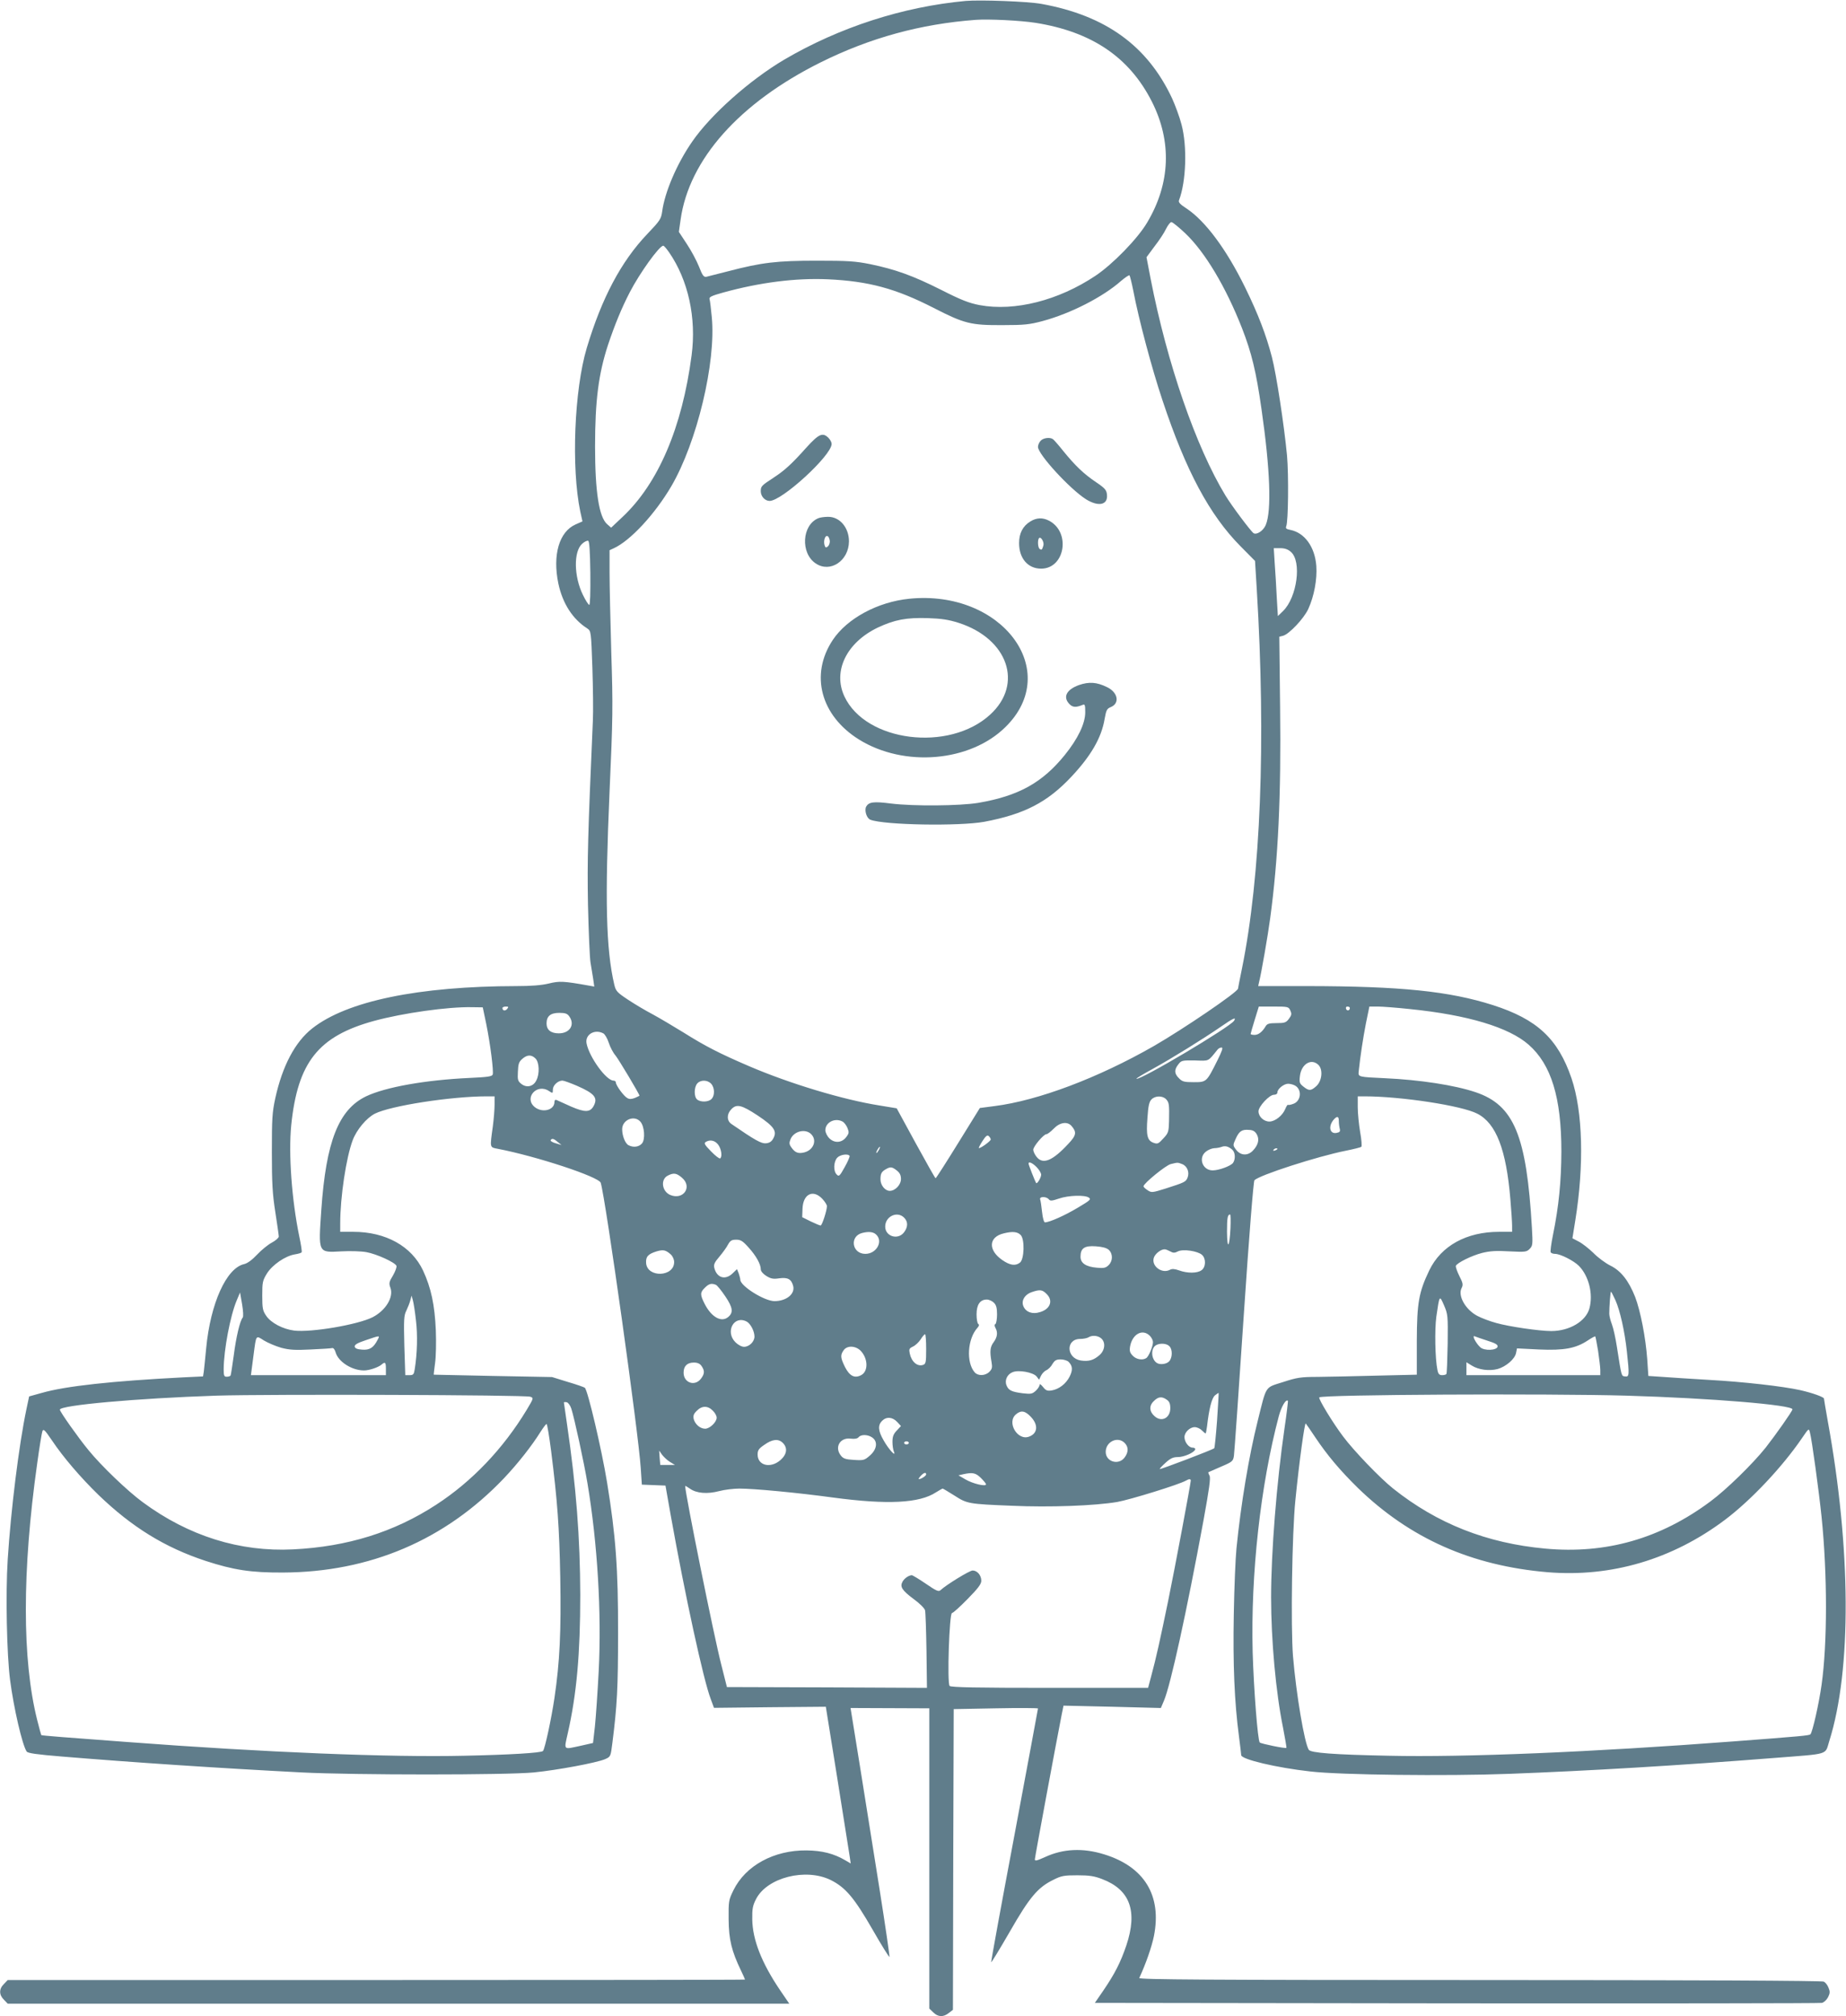 <?xml version="1.0" standalone="no"?>
<!DOCTYPE svg PUBLIC "-//W3C//DTD SVG 20010904//EN"
 "http://www.w3.org/TR/2001/REC-SVG-20010904/DTD/svg10.dtd">
<svg version="1.0" xmlns="http://www.w3.org/2000/svg"
 width="1172pt" height="1280pt" viewBox="0 0 1172 1280"
 preserveAspectRatio="xMidYMid meet">
<g transform="translate(0,1280) scale(0.1,-0.1)"
fill="#607d8b" stroke="none">
<path d="M6130 12794 c-398 -37 -800 -167 -1150 -372 -220 -130 -468 -350
-586 -522 -97 -140 -174 -321 -190 -443 -7 -48 -14 -58 -94 -142 -167 -175
-290 -408 -385 -725 -79 -265 -99 -759 -41 -1037 l14 -63 -43 -19 c-105 -46
-148 -194 -110 -376 27 -126 90 -225 184 -285 23 -16 24 -18 32 -250 4 -129 6
-280 3 -335 -32 -732 -36 -881 -31 -1168 4 -172 11 -337 16 -367 5 -30 13 -77
17 -104 l7 -49 -34 6 c-163 29 -187 30 -256 13 -46 -11 -112 -16 -203 -16
-623 -1 -1078 -95 -1298 -269 -109 -86 -189 -238 -234 -442 -20 -92 -22 -131
-22 -344 0 -197 4 -265 22 -380 12 -77 22 -147 22 -155 0 -8 -20 -26 -45 -39
-24 -13 -66 -47 -93 -76 -32 -34 -61 -55 -82 -60 -113 -25 -214 -250 -241
-534 -6 -64 -13 -130 -15 -148 l-5 -31 -127 -6 c-448 -23 -746 -55 -898 -99
l-79 -22 -17 -80 c-48 -228 -99 -641 -119 -955 -14 -217 -6 -604 15 -765 23
-178 77 -411 105 -454 7 -11 64 -19 223 -32 446 -37 1000 -74 1523 -101 334
-17 1300 -17 1475 0 150 15 396 61 451 84 36 16 36 16 47 104 30 236 36 350
36 694 1 412 -15 623 -70 960 -34 208 -122 584 -141 600 -5 4 -53 21 -108 37
l-100 31 -375 7 c-206 4 -376 8 -376 8 -1 1 3 34 8 72 6 39 8 133 5 210 -7
161 -30 269 -81 379 -73 155 -237 246 -443 246 l-83 0 0 53 c0 169 38 419 79
528 25 67 88 142 141 169 99 50 483 110 711 110 l49 0 0 -53 c0 -29 -5 -91
-11 -137 -19 -139 -21 -133 31 -143 245 -47 643 -178 654 -216 32 -107 240
-1590 254 -1811 l7 -105 75 -3 75 -3 33 -187 c92 -514 208 -1047 254 -1167
l21 -57 355 4 355 3 73 -455 c40 -250 75 -474 79 -498 l6 -42 -34 20 c-73 43
-148 62 -247 63 -206 2 -386 -96 -463 -252 -31 -63 -32 -70 -31 -186 1 -128
19 -202 79 -326 14 -29 25 -54 25 -56 0 -2 -1053 -3 -2340 -3 l-2341 0 -24
-25 c-32 -31 -32 -69 0 -100 l24 -25 2481 0 2481 0 -60 88 c-116 172 -173 318
-175 447 -1 68 3 88 24 129 70 137 315 199 474 121 94 -47 149 -112 266 -315
57 -100 106 -178 107 -173 2 5 -26 196 -62 424 -85 535 -173 1086 -180 1125
l-5 31 250 -1 250 -1 0 -953 0 -953 25 -24 c30 -30 64 -32 99 -4 l26 20 2 955
3 954 268 5 c147 3 267 2 267 -1 0 -4 -68 -367 -150 -807 -83 -440 -149 -801
-147 -804 2 -2 55 85 118 194 126 220 178 281 276 329 51 26 69 29 153 29 76
0 108 -5 157 -24 177 -67 227 -203 154 -421 -37 -109 -74 -181 -147 -288 l-53
-77 2297 -3 c1263 -1 2307 0 2319 3 13 3 30 19 39 36 13 26 13 36 3 60 -6 17
-20 34 -30 39 -11 6 -816 10 -2184 10 -1730 0 -2166 3 -2162 13 43 93 79 198
93 266 51 257 -60 440 -316 519 -135 42 -261 36 -377 -18 -49 -22 -63 -26 -63
-14 0 12 135 740 171 922 l11 54 309 -7 309 -8 20 47 c42 100 143 560 250
1140 37 203 47 273 39 288 -6 11 -9 21 -7 22 2 1 38 17 80 35 73 31 77 35 82
70 3 20 31 419 62 886 35 523 62 855 68 862 28 32 400 152 581 188 50 10 94
21 98 25 4 4 1 46 -8 95 -8 48 -15 119 -15 156 l0 69 43 0 c232 0 618 -59 716
-110 120 -61 184 -229 210 -543 6 -70 11 -146 11 -168 l0 -39 -83 0 c-207 0
-368 -89 -443 -245 -66 -138 -78 -204 -79 -446 l0 -216 -254 -6 c-140 -4 -309
-7 -375 -8 -108 0 -132 -4 -221 -33 -116 -37 -103 -17 -160 -246 -56 -223
-107 -529 -135 -810 -6 -58 -14 -245 -17 -416 -6 -319 4 -560 33 -778 8 -61
14 -114 14 -118 0 -27 224 -80 440 -104 189 -22 861 -30 1259 -15 507 19 1078
53 1686 101 357 28 320 17 349 108 142 451 138 1220 -10 2031 -13 74 -24 138
-24 142 0 10 -72 36 -151 54 -108 24 -360 53 -579 65 -113 7 -245 15 -295 19
l-90 6 -7 105 c-10 139 -43 308 -77 397 -41 103 -90 166 -158 199 -30 15 -79
51 -107 80 -29 28 -71 61 -93 72 l-40 21 18 112 c57 353 48 692 -24 904 -86
251 -218 374 -498 464 -279 89 -585 120 -1178 121 l-313 0 5 23 c14 53 57 301
71 407 51 376 70 775 63 1342 l-5 446 24 6 c38 10 132 109 160 170 37 81 57
188 51 273 -9 121 -74 211 -165 229 -26 5 -31 10 -26 23 13 31 16 323 5 449
-18 190 -68 519 -96 625 -36 139 -87 273 -170 442 -118 241 -251 420 -370 500
-42 27 -55 41 -50 53 46 119 53 345 16 482 -12 47 -40 122 -60 166 -156 333
-421 525 -828 599 -86 16 -388 27 -483 19z m445 -139 c357 -57 595 -218 738
-500 128 -253 118 -520 -30 -768 -60 -102 -218 -264 -327 -337 -236 -158 -514
-228 -736 -187 -68 13 -117 32 -245 97 -181 91 -291 130 -450 163 -95 19 -141
22 -340 22 -253 0 -348 -11 -562 -67 -65 -16 -127 -32 -138 -35 -17 -3 -25 7
-47 64 -15 38 -50 103 -78 145 l-50 76 11 77 c53 382 373 742 889 999 314 156
635 244 985 270 83 6 285 -4 380 -19z m951 -1337 c125 -119 257 -340 360 -603
60 -155 89 -272 123 -512 55 -381 65 -646 27 -736 -15 -36 -57 -64 -77 -52
-17 11 -137 171 -178 238 -188 309 -371 839 -476 1378 l-26 136 51 69 c29 37
62 87 73 111 12 24 27 43 34 43 7 0 47 -32 89 -72z m-3278 -120 c122 -177 174
-417 143 -653 -60 -459 -212 -814 -439 -1027 l-72 -68 -25 22 c-52 45 -77 206
-77 493 0 292 22 461 82 645 44 131 86 233 138 334 63 122 188 296 213 296 5
0 21 -19 37 -42z m2947 -243 c34 -180 118 -495 185 -695 149 -449 299 -729
496 -928 l92 -93 11 -179 c59 -968 25 -1824 -94 -2409 -14 -68 -25 -125 -25
-127 0 -21 -346 -256 -535 -365 -355 -203 -735 -346 -1012 -381 l-92 -12 -138
-223 c-76 -123 -140 -223 -143 -223 -3 0 -59 100 -126 222 l-121 222 -109 18
c-229 36 -568 138 -827 249 -189 81 -282 129 -417 214 -63 39 -151 91 -195
115 -44 23 -115 65 -157 93 -71 47 -78 55 -88 96 -53 227 -60 540 -30 1226 21
468 22 541 11 880 -6 204 -11 433 -11 511 l0 141 26 12 c106 48 262 217 366
394 163 279 285 787 257 1074 -5 53 -11 104 -14 113 -5 14 11 22 87 43 232 64
460 93 663 84 259 -12 431 -58 673 -182 195 -100 236 -110 437 -109 139 0 173
4 255 26 178 48 383 153 498 255 26 22 50 38 53 35 3 -4 14 -47 24 -97z
m-3447 -1793 c1 -124 -1 -202 -7 -202 -5 0 -23 28 -40 63 -58 118 -60 276 -5
325 14 13 31 21 38 19 8 -2 12 -65 14 -205z m4447 135 c71 -60 40 -289 -49
-376 l-33 -32 -7 118 c-3 65 -9 162 -13 216 l-6 97 41 0 c28 0 49 -7 67 -23z
m-5108 -2997 c26 -128 48 -301 41 -322 -5 -12 -35 -16 -145 -21 -282 -13 -535
-58 -659 -117 -174 -84 -254 -286 -284 -720 -19 -278 -22 -272 128 -264 54 3
126 1 158 -5 66 -12 182 -65 191 -87 3 -7 -7 -35 -22 -61 -25 -41 -27 -50 -16
-79 21 -59 -30 -143 -113 -186 -92 -47 -388 -98 -498 -85 -72 9 -148 49 -178
94 -22 32 -25 47 -25 128 0 85 2 95 30 141 35 55 116 111 178 121 20 3 40 9
42 13 3 4 -4 50 -15 101 -48 233 -69 525 -51 706 41 400 172 565 526 662 184
50 468 90 620 87 l70 -1 22 -105z m133 95 c-12 -15 -30 -12 -30 6 0 5 10 9 21
9 18 0 19 -2 9 -15z m4972 -10 c10 -22 8 -30 -9 -53 -18 -24 -27 -27 -78 -27
-46 0 -60 -4 -69 -19 -21 -36 -46 -56 -71 -56 -14 0 -25 3 -25 6 0 3 12 44 26
90 l26 84 94 0 c91 0 95 -1 106 -25z m378 16 c0 -17 -18 -21 -24 -6 -3 9 0 15
9 15 8 0 15 -4 15 -9z m382 -7 c366 -37 628 -116 753 -226 144 -126 208 -337
208 -678 -1 -191 -16 -347 -54 -533 -11 -54 -17 -102 -14 -107 4 -6 16 -10 28
-10 33 0 118 -43 151 -76 63 -64 92 -179 67 -270 -22 -82 -127 -144 -242 -144
-76 0 -267 28 -349 51 -41 11 -96 32 -122 46 -76 41 -124 129 -98 177 10 20 8
31 -15 76 -14 28 -24 57 -22 64 8 19 100 65 167 82 49 12 89 15 172 10 101 -5
110 -4 129 15 20 20 21 28 15 133 -34 588 -114 780 -357 862 -133 45 -355 79
-575 89 -171 8 -171 8 -168 42 11 103 28 213 46 306 l22 107 53 0 c29 0 121
-7 205 -16z m-5338 -46 c38 -53 4 -108 -66 -108 -51 0 -78 22 -78 63 0 46 25
67 81 67 38 0 51 -5 63 -22z m4221 -28 c-25 -40 -604 -384 -620 -368 -2 2 44
30 103 62 125 69 323 192 436 270 75 52 97 62 81 36z m-4005 -80 c10 -5 26
-32 35 -60 9 -28 28 -64 43 -81 19 -23 152 -245 152 -255 0 -1 -13 -7 -29 -14
-21 -8 -35 -9 -48 -1 -22 11 -73 81 -73 99 0 7 -7 12 -15 12 -46 0 -154 149
-171 236 -11 56 51 93 106 64z m3899 -172 c-69 -138 -69 -138 -150 -138 -61 0
-73 3 -94 25 -30 29 -31 54 -4 88 19 25 24 26 106 25 93 -3 80 -9 144 70 5 6
16 12 25 12 10 0 3 -22 -27 -82z m-4329 12 c24 -24 27 -97 5 -139 -19 -39 -61
-48 -94 -23 -23 18 -26 26 -23 78 2 49 6 63 28 82 31 27 58 28 84 2z m4971
-41 c30 -30 22 -104 -16 -136 -33 -29 -45 -29 -80 -1 -24 19 -27 26 -22 67 9
77 73 115 118 70z m-4708 -132 c112 -49 134 -76 106 -128 -22 -41 -55 -42
-143 -4 -44 20 -87 39 -93 42 -8 3 -13 -2 -13 -13 0 -51 -75 -71 -124 -33 -72
57 11 154 89 103 24 -16 25 -16 25 9 0 27 32 57 61 57 8 0 50 -15 92 -33z
m852 13 c23 -25 24 -76 2 -97 -19 -20 -70 -21 -91 -3 -21 17 -20 79 1 102 21
24 65 23 88 -2z m3706 -11 c47 -25 40 -100 -11 -117 -16 -6 -30 -8 -33 -6 -2
3 -10 -9 -17 -26 -17 -42 -65 -80 -101 -80 -35 0 -69 31 -69 65 0 31 69 105
98 105 13 0 22 6 22 15 0 22 41 55 68 55 13 0 32 -5 43 -11z m-817 -88 c19
-21 20 -34 18 -139 -2 -67 -4 -75 -36 -109 -31 -34 -37 -37 -62 -28 -40 14
-48 46 -39 159 5 76 11 102 26 117 24 24 71 24 93 0z m-2593 -103 c105 -70
124 -100 98 -146 -10 -19 -24 -28 -46 -30 -29 -3 -69 19 -220 123 -29 20 -30
62 -1 92 34 37 66 29 169 -39z m3689 -35 c0 -16 3 -38 6 -49 4 -17 0 -22 -20
-26 -44 -9 -55 42 -18 85 22 24 32 21 32 -10z m-4435 -3 c27 -29 33 -115 10
-140 -20 -22 -55 -26 -85 -10 -21 11 -40 60 -40 101 0 60 76 92 115 49z m1284
0 c10 -5 24 -23 31 -40 11 -28 11 -34 -7 -58 -28 -38 -75 -41 -108 -8 -14 14
-25 37 -25 51 0 50 61 81 109 55z m1453 -27 c35 -40 32 -60 -19 -114 -101
-109 -162 -134 -202 -83 -12 15 -21 35 -21 45 0 21 66 99 84 99 7 0 27 16 46
35 38 40 86 47 112 18z m1177 -54 c18 -32 10 -67 -24 -103 -33 -35 -79 -33
-108 6 -20 27 -20 28 -2 68 22 49 39 61 85 57 25 -1 38 -9 49 -28z m-2829 1
c39 -39 15 -101 -44 -116 -37 -9 -57 -2 -79 28 -17 23 -18 31 -8 56 21 51 94
69 131 32z m1140 -34 c-1 -11 -69 -60 -76 -54 -1 2 9 22 24 45 20 31 30 39 39
31 7 -6 13 -16 13 -22z m-2749 -16 l24 -19 -37 11 c-21 6 -35 15 -32 20 8 13
20 10 45 -12z m1018 -16 c21 -27 28 -78 13 -88 -5 -3 -31 17 -58 45 -40 41
-46 51 -34 59 27 17 58 11 79 -16z m3264 -32 c20 -18 22 -61 5 -85 -16 -20
-90 -47 -129 -47 -65 0 -93 80 -43 119 15 12 38 21 53 22 14 0 35 4 46 8 23 9
43 4 68 -17z m-2243 -2 c-6 -11 -13 -20 -16 -20 -2 0 0 9 6 20 6 11 13 20 16
20 2 0 0 -9 -6 -20z m2530 6 c0 -2 -7 -7 -16 -10 -8 -3 -12 -2 -9 4 6 10 25
14 25 6z m-2716 -44 c2 -4 -11 -36 -31 -71 -32 -58 -37 -62 -51 -47 -22 21
-20 80 3 106 18 20 69 28 79 12z m1187 -71 c16 -16 29 -38 29 -48 0 -20 -26
-62 -32 -53 -6 9 -48 115 -48 123 0 15 23 6 51 -22z m924 19 c32 -12 48 -51
35 -85 -11 -28 -17 -31 -142 -71 -83 -26 -88 -26 -112 -10 -14 9 -26 20 -26
25 0 18 142 134 173 141 45 11 43 11 72 0z m-1811 -41 c19 -15 26 -30 26 -54
0 -37 -37 -75 -71 -75 -30 0 -59 36 -59 73 0 37 7 49 35 65 28 16 39 15 69 -9z
m-1365 -45 c69 -58 10 -145 -74 -110 -53 23 -63 99 -15 123 37 19 55 16 89
-13z m892 -135 c16 -17 29 -38 29 -46 0 -28 -31 -123 -40 -123 -5 0 -34 12
-63 26 l-54 27 2 53 c3 94 67 126 126 63z m1692 8 c16 -11 7 -18 -72 -65 -82
-49 -179 -92 -207 -92 -6 0 -14 27 -18 65 -4 36 -9 72 -12 80 -8 20 39 21 55
1 9 -11 20 -10 64 5 61 21 166 24 190 6z m-1173 -127 c26 -26 25 -60 -1 -94
-39 -50 -119 -25 -119 37 0 65 76 101 120 57z m2072 -67 c-6 -125 -21 -140
-22 -22 0 89 4 109 20 109 3 0 4 -39 2 -87z m-2250 -40 c47 -43 3 -123 -68
-123 -86 0 -102 113 -19 133 40 10 69 7 87 -10z m918 -3 c27 -27 23 -156 -5
-176 -29 -22 -63 -17 -112 17 -91 63 -87 146 9 169 56 14 87 11 108 -10z
m-1727 -80 c48 -53 77 -106 77 -138 0 -12 14 -29 35 -42 29 -18 44 -21 84 -15
53 7 76 -6 87 -50 12 -50 -44 -95 -119 -95 -64 0 -217 96 -217 136 0 7 -5 25
-10 40 l-11 27 -27 -26 c-47 -46 -101 -30 -117 34 -5 21 1 35 32 71 21 25 46
59 55 77 14 25 23 31 52 31 28 0 42 -8 79 -50z m2286 -14 c27 -25 27 -70 0
-97 -18 -18 -30 -21 -74 -17 -71 6 -105 29 -105 70 0 54 25 71 97 66 42 -3 68
-10 82 -22z m-2781 -29 c13 -12 22 -32 22 -49 0 -95 -170 -101 -178 -7 -3 41
12 58 67 75 42 12 57 9 89 -19z m3171 19 c19 -11 29 -11 50 0 33 16 125 2 152
-22 27 -24 25 -79 -3 -98 -27 -20 -90 -20 -142 -1 -28 10 -45 11 -58 4 -52
-28 -121 25 -102 78 9 25 45 53 69 52 6 0 21 -6 34 -13z m-2885 -212 c9 -3 36
-37 61 -74 48 -71 52 -103 18 -131 -43 -36 -106 -1 -149 83 -30 59 -30 73 1
103 25 25 41 30 69 19z m2101 -59 c43 -42 23 -96 -43 -115 -47 -15 -88 0 -104
36 -16 35 6 75 52 91 52 18 68 16 95 -12z m3611 -39 c29 -65 59 -196 73 -328
16 -147 15 -160 -11 -156 -25 3 -22 -6 -53 190 -8 53 -22 116 -31 140 -9 23
-17 54 -17 68 0 43 7 140 11 140 2 0 14 -24 28 -54z m-8715 -110 c-18 -22 -42
-124 -57 -241 -9 -66 -18 -123 -20 -127 -3 -5 -14 -8 -25 -8 -16 0 -19 7 -19
48 1 124 42 340 83 437 l21 50 13 -75 c7 -42 9 -78 4 -84z m1100 -20 c11 -91
8 -209 -8 -308 -5 -33 -9 -38 -33 -38 l-27 0 -6 187 c-4 166 -3 192 13 223 9
19 21 49 25 65 l8 30 8 -29 c5 -17 14 -75 20 -130z m6550 -146 c-2 -102 -5
-188 -8 -192 -2 -5 -15 -8 -27 -8 -18 0 -25 7 -30 33 -15 72 -18 256 -7 338
20 139 20 139 49 72 24 -56 25 -64 23 -243z m-2881 260 c15 -15 20 -33 20 -74
0 -30 -5 -58 -10 -61 -7 -4 -7 -12 0 -25 16 -29 12 -58 -11 -90 -23 -30 -26
-58 -14 -126 6 -35 4 -45 -14 -63 -26 -26 -72 -27 -93 -3 -55 63 -46 213 18
283 10 11 12 19 5 24 -6 3 -11 31 -11 61 0 61 22 94 65 94 14 0 34 -9 45 -20z
m-1569 -120 c24 -13 49 -61 49 -95 0 -32 -33 -65 -66 -65 -15 0 -38 12 -55 29
-67 67 -9 174 72 131z m2559 -90 c11 -11 20 -29 20 -40 0 -27 -27 -92 -43
-102 -24 -15 -64 -8 -86 16 -18 19 -21 30 -16 60 15 78 79 112 125 66z m-1420
-84 c0 -85 -2 -95 -20 -101 -36 -12 -73 20 -84 72 -6 28 -4 33 21 45 15 7 37
28 48 45 11 18 23 32 28 33 4 0 7 -42 7 -94z m-4095 8 c53 -14 89 -16 188 -11
67 3 129 7 136 9 8 2 17 -10 22 -28 17 -59 103 -114 180 -114 33 0 89 19 110
36 24 21 29 17 29 -26 l0 -40 -429 0 -428 0 3 23 c2 12 8 60 14 107 17 128 13
124 66 90 25 -15 74 -36 109 -46z m611 48 c-25 -48 -50 -64 -97 -60 -31 2 -45
8 -47 19 -2 12 16 23 70 41 94 32 91 32 74 0z m4596 11 c29 -26 23 -77 -13
-107 -37 -32 -68 -40 -117 -33 -93 15 -97 137 -4 137 20 0 44 5 52 10 23 15
61 12 82 -7z m2451 -14 c51 -16 67 -25 65 -38 -5 -24 -84 -28 -110 -4 -27 25
-55 77 -36 70 7 -3 44 -16 81 -28z m703 -65 c7 -49 14 -104 14 -121 l0 -33
-425 0 -425 0 0 41 0 41 34 -21 c43 -27 110 -36 164 -22 53 15 109 63 117 101
l6 30 140 -7 c159 -7 233 7 309 57 24 16 46 28 48 26 2 -2 10 -44 18 -92z
m-2722 30 c21 -20 20 -73 -1 -96 -16 -18 -59 -24 -79 -10 -36 24 -39 92 -5
112 25 15 68 12 85 -6z m-1958 -31 c45 -49 47 -127 3 -152 -42 -23 -74 -8
-104 50 -29 59 -31 76 -9 107 22 32 77 30 110 -5z m1318 -68 c26 -26 28 -52 7
-94 -24 -47 -68 -80 -114 -88 -28 -4 -37 -1 -55 22 -14 17 -22 22 -22 13 0 -8
-11 -25 -24 -37 -22 -20 -30 -22 -83 -16 -71 9 -91 19 -103 51 -13 32 5 70 39
83 38 16 130 -1 152 -27 l16 -21 12 25 c6 13 21 29 33 35 13 5 31 23 40 40 14
23 24 29 52 29 19 0 41 -7 50 -15z m-2330 -27 c21 -30 20 -50 -5 -82 -39 -49
-109 -24 -109 40 0 42 23 64 65 64 24 0 39 -7 49 -22z m3273 -345 c-7 -94 -15
-174 -18 -177 -9 -9 -342 -136 -346 -132 -2 2 15 20 37 40 31 28 48 36 78 36
39 0 103 28 110 48 2 7 -5 12 -17 12 -24 0 -51 36 -51 67 0 30 34 63 65 63 14
0 34 -9 45 -20 11 -11 22 -20 24 -20 2 0 6 19 9 43 13 113 30 182 51 199 11 9
22 16 23 15 1 -1 -4 -79 -10 -174z m-4360 150 c22 -8 21 -9 -23 -83 -150 -248
-348 -455 -574 -602 -268 -175 -565 -267 -909 -284 -339 -17 -664 85 -954 299
-96 70 -265 232 -346 332 -62 75 -181 243 -181 256 0 28 485 72 995 89 322 10
1961 5 1992 -7z m6958 7 c541 -16 1055 -59 1055 -87 0 -11 -108 -164 -170
-243 -83 -104 -249 -266 -350 -341 -318 -237 -664 -336 -1050 -300 -370 34
-685 158 -965 381 -84 67 -251 241 -318 331 -67 89 -159 241 -151 248 17 18
1457 25 1949 11z m-2917 -26 c16 -11 22 -25 22 -54 0 -61 -54 -90 -98 -52 -35
29 -38 67 -8 96 29 30 52 33 84 10z m747 -182 c-50 -345 -85 -785 -85 -1072 0
-272 30 -604 76 -829 13 -68 23 -125 21 -127 -5 -6 -160 26 -169 34 -13 13
-38 338 -45 572 -13 499 50 1062 166 1500 17 62 45 110 58 97 1 -2 -8 -81 -22
-175z m-4528 126 c19 -58 81 -343 103 -476 63 -377 90 -820 71 -1191 -7 -135
-18 -293 -24 -351 l-12 -105 -75 -17 c-117 -25 -110 -33 -85 80 56 246 79 504
79 877 -1 364 -26 688 -84 1083 -11 74 -20 136 -20 139 0 2 8 3 18 1 9 -2 22
-19 29 -40z m898 -13 c14 -13 25 -33 25 -45 0 -28 -44 -70 -73 -70 -32 0 -64
28 -73 62 -4 21 0 33 20 52 32 33 70 33 101 1z m2021 -41 c47 -50 42 -104 -12
-124 -74 -29 -145 92 -83 142 32 27 58 22 95 -18z m-850 -31 l24 -26 -27 -29
c-21 -22 -27 -39 -27 -71 0 -23 4 -51 9 -62 17 -40 -34 15 -65 71 -35 60 -38
96 -10 124 28 28 66 25 96 -7z m2652 -94 c78 -117 160 -214 273 -325 331 -321
722 -494 1205 -535 403 -33 791 81 1126 333 166 125 365 337 489 519 43 63 43
63 50 35 12 -43 57 -372 74 -537 37 -363 37 -802 0 -1064 -17 -122 -58 -302
-71 -315 -9 -8 -67 -13 -489 -45 -894 -68 -1709 -102 -2190 -91 -347 7 -494
18 -506 38 -28 45 -80 355 -100 594 -15 189 -6 782 15 989 25 250 59 496 66
488 4 -4 30 -42 58 -84z m-4849 -91 c40 -317 52 -481 58 -803 6 -343 -3 -535
-37 -765 -19 -129 -61 -325 -73 -336 -11 -12 -213 -24 -497 -30 -475 -11
-1265 21 -2140 87 -380 28 -545 41 -548 44 -1 1 -13 44 -26 96 -96 383 -96
946 0 1628 14 102 29 194 33 205 7 17 15 9 60 -57 73 -109 182 -236 297 -348
212 -204 421 -333 679 -418 178 -58 289 -75 490 -74 553 2 1031 206 1405 599
88 93 176 205 231 293 18 28 35 51 39 51 4 0 17 -78 29 -172z m2039 86 c36
-25 30 -75 -15 -114 -34 -30 -40 -32 -101 -28 -53 3 -68 8 -83 27 -43 53 -6
117 62 108 26 -3 42 0 50 9 15 19 59 18 87 -2z m-568 -34 c32 -32 26 -73 -15
-109 -63 -55 -145 -35 -145 35 0 27 7 38 43 62 50 36 89 40 117 12z m2170 0
c26 -26 25 -60 -1 -94 -39 -50 -119 -25 -119 37 0 65 76 101 120 57z m-1370 0
c0 -5 -7 -10 -15 -10 -8 0 -15 5 -15 10 0 6 7 10 15 10 8 0 15 -4 15 -10z
m-1516 -121 l31 -19 -46 0 -47 0 -4 45 -3 46 19 -27 c11 -14 33 -35 50 -45z
m1626 -79 c0 -9 -32 -30 -46 -30 -4 0 1 9 11 20 19 21 35 26 35 10z m347 -22
c18 -18 33 -36 33 -41 0 -16 -84 4 -130 31 l-45 26 30 7 c60 13 79 9 112 -23z
m1333 -17 c0 -18 -101 -557 -144 -766 -50 -242 -76 -361 -107 -475 l-20 -75
-624 0 c-464 0 -627 3 -636 12 -17 17 -2 463 15 463 7 0 51 40 99 89 67 68 87
95 87 116 0 35 -26 65 -55 65 -20 0 -169 -92 -204 -125 -12 -11 -26 -5 -93 41
-44 30 -84 54 -89 54 -19 0 -48 -20 -59 -41 -18 -32 -3 -55 69 -109 39 -28 71
-60 74 -73 3 -12 7 -128 9 -257 l3 -235 -635 3 -635 2 -36 143 c-45 173 -229
1086 -229 1133 0 3 14 -5 31 -17 41 -29 109 -35 185 -15 34 9 92 16 128 16 94
0 369 -26 596 -57 344 -46 547 -36 652 33 21 13 40 24 43 24 2 0 36 -20 74
-44 81 -52 88 -54 366 -65 236 -11 527 0 668 24 80 14 395 111 437 136 19 11
30 11 30 0z"/>
<path d="M5119 9958 c-94 -105 -137 -144 -207 -190 -78 -51 -82 -55 -82 -87 0
-32 27 -61 56 -61 79 0 394 289 394 362 0 10 -9 27 -20 38 -37 37 -61 26 -141
-62z"/>
<path d="M6607 10002 c-10 -10 -17 -28 -17 -39 0 -47 201 -266 304 -332 80
-50 141 -37 134 29 -3 29 -12 40 -68 78 -79 53 -133 105 -208 197 -31 39 -61
73 -67 77 -19 14 -62 8 -78 -10z"/>
<path d="M5195 9510 c-104 -43 -114 -222 -16 -287 92 -62 210 17 211 140 0 88
-59 157 -133 156 -23 0 -51 -4 -62 -9z m73 -142 c2 -13 -4 -30 -12 -37 -12
-10 -16 -8 -21 8 -8 27 3 63 18 58 7 -2 13 -15 15 -29z"/>
<path d="M6542 9490 c-48 -29 -72 -75 -72 -138 0 -97 56 -162 140 -162 152 0
190 233 49 305 -39 20 -78 19 -117 -5z m82 -154 c-8 -27 -11 -29 -23 -21 -12
7 -15 58 -4 69 12 12 34 -27 27 -48z"/>
<path d="M5773 8999 c-200 -20 -395 -125 -486 -262 -146 -220 -77 -480 167
-632 287 -178 706 -142 930 80 363 357 -24 873 -611 814z m313 -153 c314 -101
413 -389 200 -583 -261 -239 -790 -173 -925 116 -75 161 14 342 212 437 107
50 181 64 317 60 89 -3 133 -10 196 -30z"/>
<path d="M6850 8451 c-80 -29 -104 -77 -59 -122 20 -20 41 -21 82 -4 15 6 17
1 17 -47 0 -71 -46 -167 -129 -270 -143 -177 -294 -261 -551 -305 -116 -19
-410 -22 -554 -4 -110 14 -140 10 -157 -20 -12 -24 3 -74 27 -83 88 -34 564
-42 723 -13 254 48 400 123 553 286 124 132 191 247 211 366 10 56 14 66 39
76 59 24 46 94 -24 127 -65 32 -114 35 -178 13z"/>
</g>
</svg>
